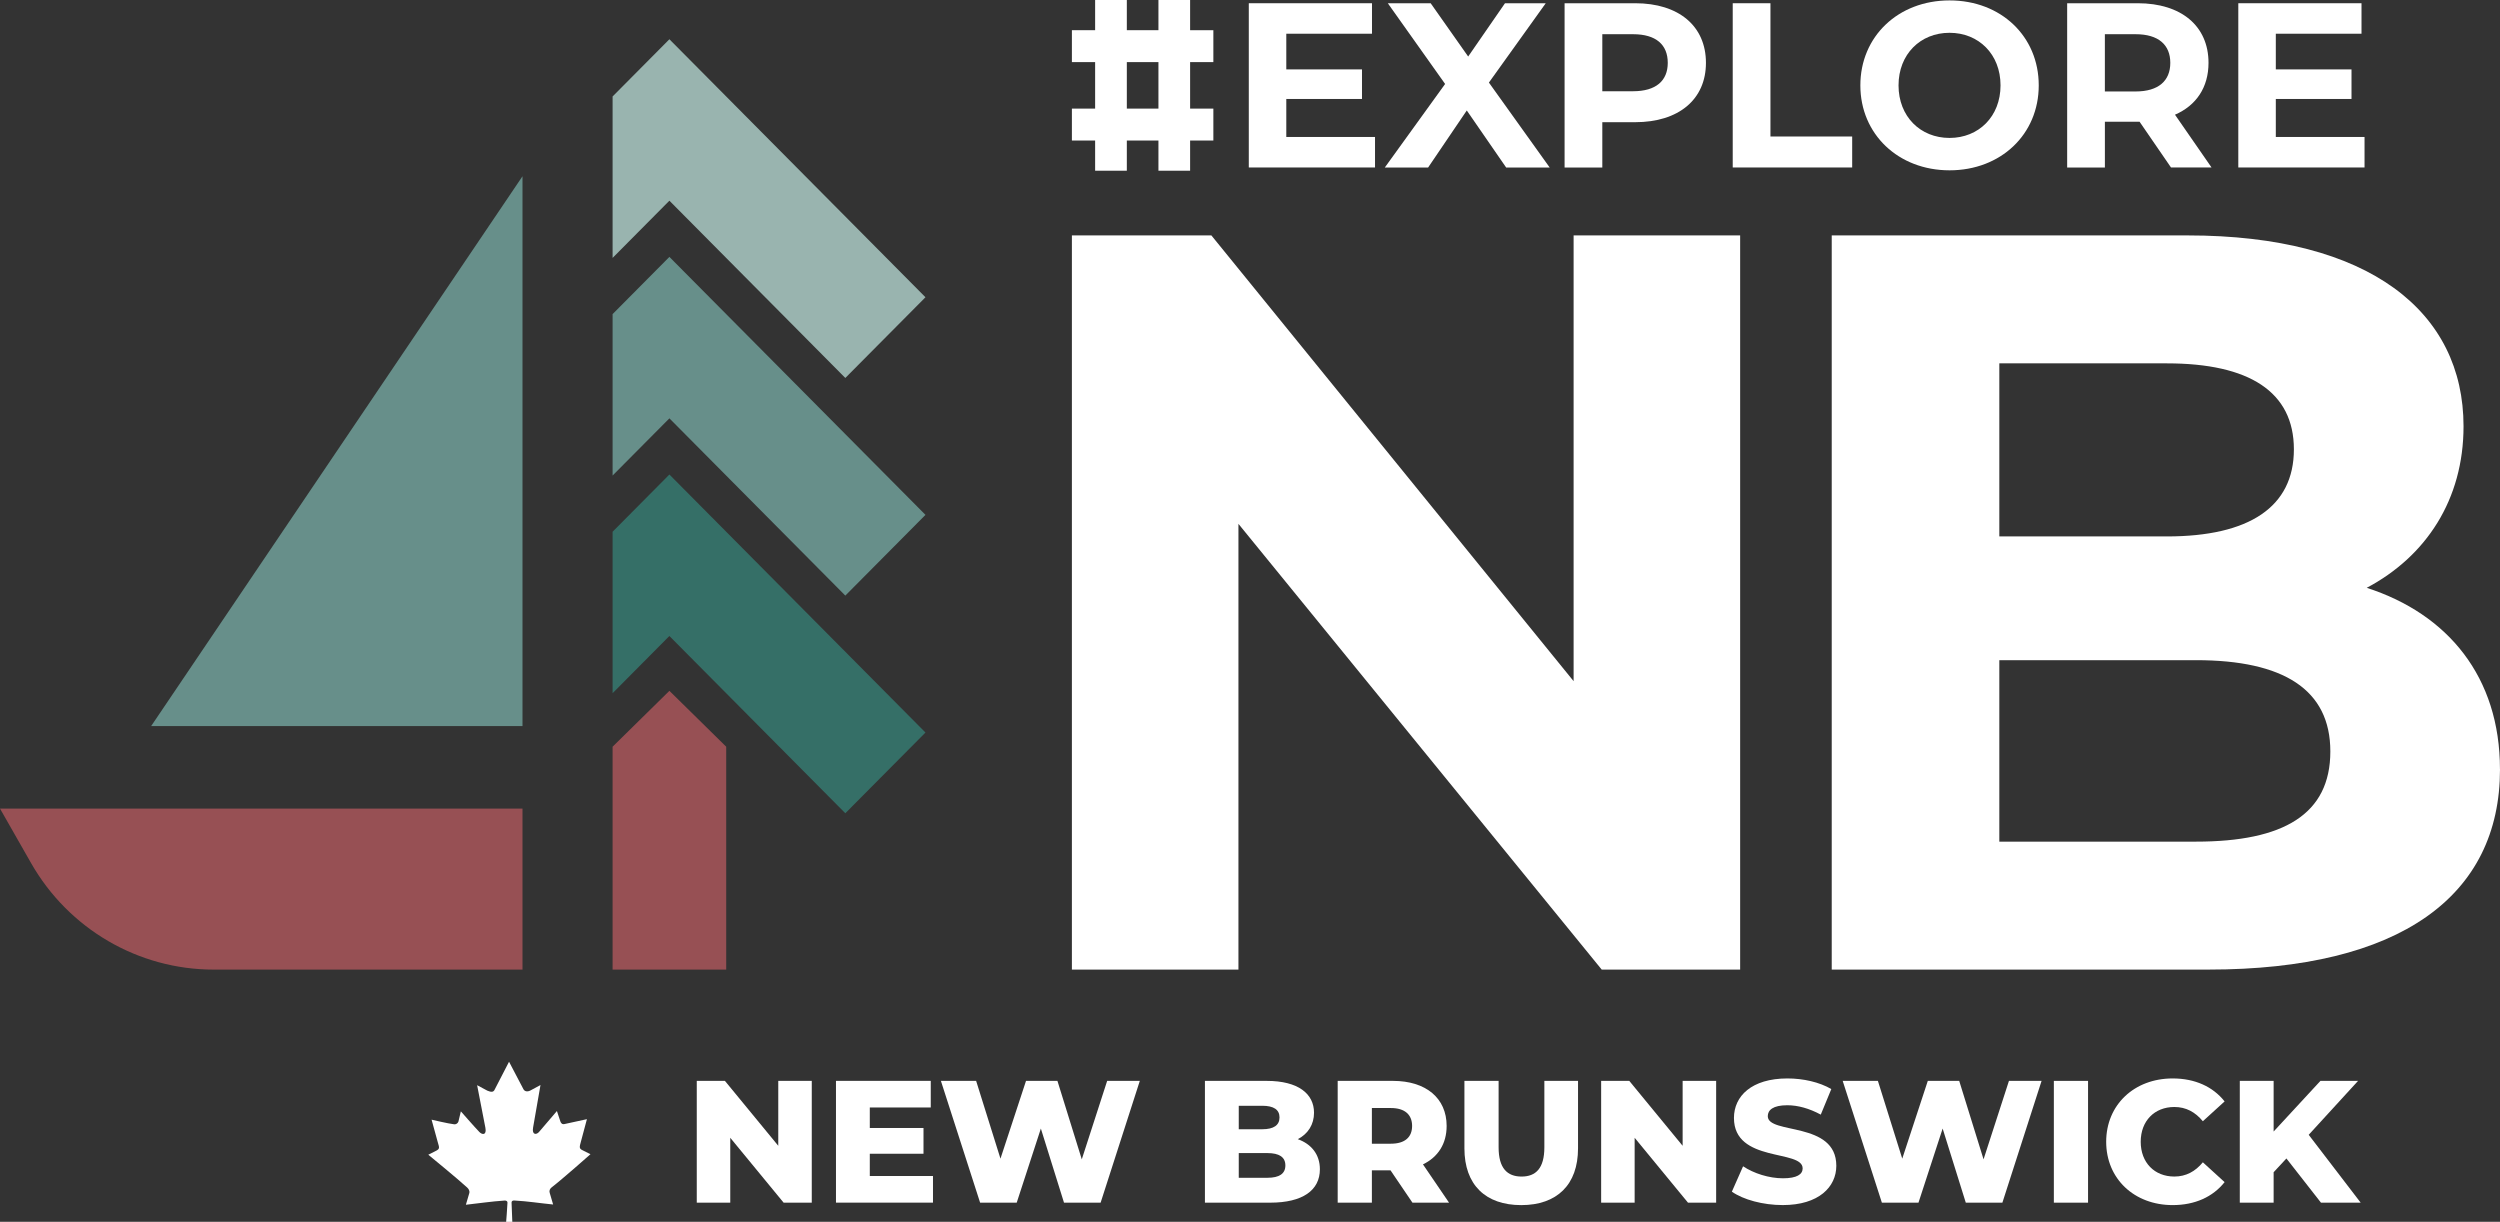 <svg width="133" height="65" viewBox="0 0 133 65" fill="none" xmlns="http://www.w3.org/2000/svg">
<rect x="0" y="0" width="133" height="65" fill="#333333" stroke="none"/>
<g clip-path="url(#clip0_245_407)">
<path d="M31.411 61.403C31.411 61.403 31.095 61.242 30.976 61.185C30.8 61.101 30.831 61.004 30.901 60.748C30.983 60.445 31.224 59.54 31.224 59.54C31.224 59.54 30.327 59.736 30.028 59.8C29.895 59.83 29.837 59.734 29.81 59.654C29.764 59.516 29.628 59.106 29.628 59.106L28.688 60.206C28.543 60.387 28.29 60.387 28.36 59.987L28.754 57.724C28.754 57.724 28.348 57.949 28.209 58.018C28.047 58.098 27.908 58.061 27.847 57.946C27.655 57.579 27.081 56.484 27.081 56.484L26.325 57.948C26.252 58.133 26.108 58.095 25.926 58.023L25.383 57.732L25.823 59.998C25.898 60.398 25.66 60.384 25.499 60.219C25.243 59.953 24.517 59.124 24.517 59.124C24.517 59.124 24.419 59.518 24.389 59.665C24.358 59.758 24.269 59.819 24.171 59.814C23.866 59.782 22.96 59.566 22.96 59.566C22.96 59.566 23.206 60.471 23.291 60.772C23.363 61.028 23.413 61.109 23.22 61.211C23.112 61.268 22.785 61.431 22.785 61.431C22.785 61.431 24.357 62.719 24.856 63.179C24.933 63.249 24.999 63.363 24.967 63.472C24.919 63.626 24.785 64.093 24.785 64.093C25.472 64.019 26.124 63.916 26.852 63.869C26.933 63.865 27 63.906 26.998 63.978C26.989 64.235 26.927 65.002 26.927 65.002H27.255C27.255 65.002 27.22 64.234 27.215 63.977C27.215 63.905 27.264 63.861 27.36 63.867C28.087 63.906 28.701 64.009 29.426 64.079C29.426 64.079 29.293 63.613 29.244 63.458C29.209 63.349 29.249 63.245 29.351 63.165C29.89 62.754 31.413 61.404 31.413 61.404L31.411 61.403Z" fill="white"/>
<path d="M43.186 57.503V63.982H41.689L38.85 60.53V63.982H37.068V57.503H38.566L41.404 60.956V57.503H43.186Z" fill="white"/>
<path d="M49.635 62.565V63.98H44.474V57.502H49.516V58.918H46.273V60.009H49.13V61.379H46.273V62.564H49.635V62.565Z" fill="white"/>
<path d="M60.638 57.503L58.553 63.982H56.605L55.374 60.039L54.089 63.982H52.142L50.056 57.503H51.93L53.225 61.64L54.584 57.503H56.255L57.551 61.677L58.901 57.503H60.637H60.638Z" fill="white"/>
<path d="M70.218 62.205C70.218 63.325 69.3 63.982 67.573 63.982H64.102V57.503H67.39C69.079 57.503 69.906 58.198 69.906 59.197C69.906 59.817 69.595 60.317 69.043 60.604C69.768 60.864 70.218 61.419 70.218 62.205ZM65.902 58.827V60.076H67.152C67.758 60.076 68.07 59.863 68.07 59.447C68.07 59.031 67.758 58.827 67.152 58.827H65.902ZM68.382 62.001C68.382 61.557 68.052 61.344 67.427 61.344H65.902V62.658H67.427C68.052 62.658 68.382 62.446 68.382 62.001Z" fill="white"/>
<path d="M73.976 62.261H72.984V63.982H71.165V57.503H74.104C75.858 57.503 76.961 58.42 76.961 59.9C76.961 60.854 76.501 61.557 75.702 61.945L77.089 63.982H75.142L73.975 62.261H73.976ZM73.994 58.947H72.984V60.845H73.994C74.747 60.845 75.124 60.493 75.124 59.901C75.124 59.309 74.747 58.947 73.994 58.947Z" fill="white"/>
<path d="M77.907 61.095V57.503H79.726V61.039C79.726 62.149 80.186 62.593 80.948 62.593C81.709 62.593 82.16 62.149 82.16 61.039V57.503H83.951V61.095C83.951 63.029 82.831 64.112 80.929 64.112C79.028 64.112 77.907 63.029 77.907 61.095Z" fill="white"/>
<path d="M91.299 57.503V63.982H89.801L86.963 60.53V63.982H85.181V57.503H86.678L89.516 60.956V57.503H91.299Z" fill="white"/>
<path d="M92.135 63.398L92.732 62.047C93.301 62.426 94.11 62.685 94.854 62.685C95.598 62.685 95.901 62.473 95.901 62.158C95.901 61.131 92.246 61.88 92.246 59.474C92.246 58.317 93.183 57.373 95.093 57.373C95.929 57.373 96.792 57.567 97.426 57.938L96.865 59.298C96.25 58.965 95.644 58.799 95.083 58.799C94.32 58.799 94.046 59.058 94.046 59.381C94.046 60.371 97.692 59.631 97.692 62.019C97.692 63.147 96.755 64.11 94.845 64.11C93.789 64.11 92.742 63.823 92.135 63.397V63.398Z" fill="white"/>
<path d="M108.612 57.503L106.527 63.982H104.58L103.349 60.039L102.063 63.982H100.116L98.031 57.503H99.904L101.2 61.64L102.559 57.503H104.23L105.525 61.677L106.876 57.503H108.612Z" fill="white"/>
<path d="M109.265 57.503H111.084V63.982H109.265V57.503Z" fill="white"/>
<path d="M112.049 60.742C112.049 58.771 113.547 57.373 115.585 57.373C116.77 57.373 117.725 57.808 118.349 58.595L117.192 59.65C116.788 59.16 116.292 58.892 115.676 58.892C114.62 58.892 113.886 59.632 113.886 60.742C113.886 61.852 114.62 62.592 115.676 62.592C116.291 62.592 116.788 62.324 117.192 61.834L118.349 62.889C117.725 63.675 116.77 64.111 115.585 64.111C113.547 64.111 112.049 62.714 112.049 60.742Z" fill="white"/>
<path d="M121.637 61.631L120.957 62.362V63.982H119.157V57.503H120.957V60.197L123.447 57.503H125.449L122.823 60.372L125.587 63.981H123.475L121.637 61.63V61.631Z" fill="white"/>
<path d="M32.59 39.725V51.582H38.634V39.725L35.612 36.752L32.59 39.725Z" fill="#975054"/>
<path d="M44.971 43.265L35.611 33.835L32.59 36.878V28.289L35.612 25.244L49.235 38.971L44.971 43.265Z" fill="#356F67"/>
<path d="M44.971 31.686L49.235 27.391L35.612 13.667L32.59 16.711V25.299L35.612 22.256L44.971 31.686Z" fill="#678F8A"/>
<path d="M44.971 20.108L35.612 10.677L32.59 13.721V5.132L35.612 2.088L49.235 15.814L44.971 20.108Z" fill="#99B4AF"/>
<path d="M27.797 9.377V38.626H8.042L27.797 9.377Z" fill="#678F8A"/>
<path d="M0 43.017H27.797V51.583H11.369C7.357 51.583 3.652 49.421 1.653 45.916L0 43.017Z" fill="#975054"/>
<path d="M92.576 12.524V51.582H85.211L65.885 27.869V51.582H57.025V12.524H64.445L83.716 36.238V12.524H92.576Z" fill="white"/>
<path d="M133 40.925C133 47.676 127.684 51.582 117.494 51.582H97.448V12.524H116.386C126.077 12.524 131.06 16.597 131.06 22.679C131.06 26.584 129.067 29.598 125.91 31.272C130.229 32.666 132.998 36.014 132.998 40.925H133ZM106.364 19.331V28.538H115.28C119.654 28.538 122.035 26.975 122.035 23.906C122.035 20.837 119.654 19.331 115.28 19.331H106.364ZM123.974 39.976C123.974 36.684 121.482 35.121 116.83 35.121H106.364V44.775H116.83C121.482 44.775 123.974 43.324 123.974 39.976Z" fill="white"/>
<path d="M73.151 7.287V8.91H66.436V0.172H72.99V1.794H68.431V3.692H72.458V5.265H68.431V7.287H73.151Z" fill="white"/>
<path d="M80.127 8.911L78.033 5.877L75.976 8.911H73.672L76.88 4.467L73.832 0.173H76.112L78.107 3.007L80.065 0.173H82.233L79.21 4.393L82.444 8.912H80.127V8.911Z" fill="white"/>
<path d="M90.756 3.343C90.756 5.29 89.307 6.501 86.99 6.501H85.243V8.911H83.236V0.172H86.99C89.307 0.172 90.756 1.383 90.756 3.343ZM88.725 3.343C88.725 2.381 88.105 1.82 86.878 1.82H85.243V4.854H86.878C88.105 4.854 88.725 4.292 88.725 3.343Z" fill="white"/>
<path d="M92.181 0.172H94.188V7.262H98.536V8.91H92.181V0.172Z" fill="white"/>
<path d="M98.971 4.542C98.971 1.945 100.978 0.022 103.716 0.022C106.454 0.022 108.461 1.933 108.461 4.542C108.461 7.151 106.442 9.061 103.716 9.061C100.99 9.061 98.971 7.139 98.971 4.542ZM106.428 4.542C106.428 2.882 105.263 1.745 103.715 1.745C102.167 1.745 101.002 2.882 101.002 4.542C101.002 6.201 102.167 7.338 103.715 7.338C105.263 7.338 106.428 6.201 106.428 4.542Z" fill="white"/>
<path d="M115.498 8.911L113.826 6.477H111.98V8.911H109.973V0.172H113.727C116.044 0.172 117.493 1.383 117.493 3.343C117.493 4.653 116.837 5.614 115.709 6.102L117.654 8.91H115.498V8.911ZM113.614 1.82H111.979V4.866H113.614C114.841 4.866 115.46 4.291 115.46 3.343C115.46 2.394 114.841 1.82 113.614 1.82Z" fill="white"/>
<path d="M125.793 7.287V8.91H119.078V0.172H125.632V1.794H121.073V3.692H125.1V5.265H121.073V7.287H125.793Z" fill="white"/>
<path d="M64.551 3.305V1.607H63.314V0H61.629V1.606H59.947V0H58.261V1.606H57.025V3.304H58.261V5.778H57.025V7.476H58.261V9.082H59.947V7.476H61.629V9.082H63.314V7.476H64.551V5.778H63.314V3.304H64.551V3.305ZM61.629 5.778H59.947V3.304H61.629V5.778Z" fill="white"/>
</g>
<defs>
<clipPath id="clip0_245_407">
<rect width="133" height="65" fill="white"/>
</clipPath>
</defs>
</svg>
